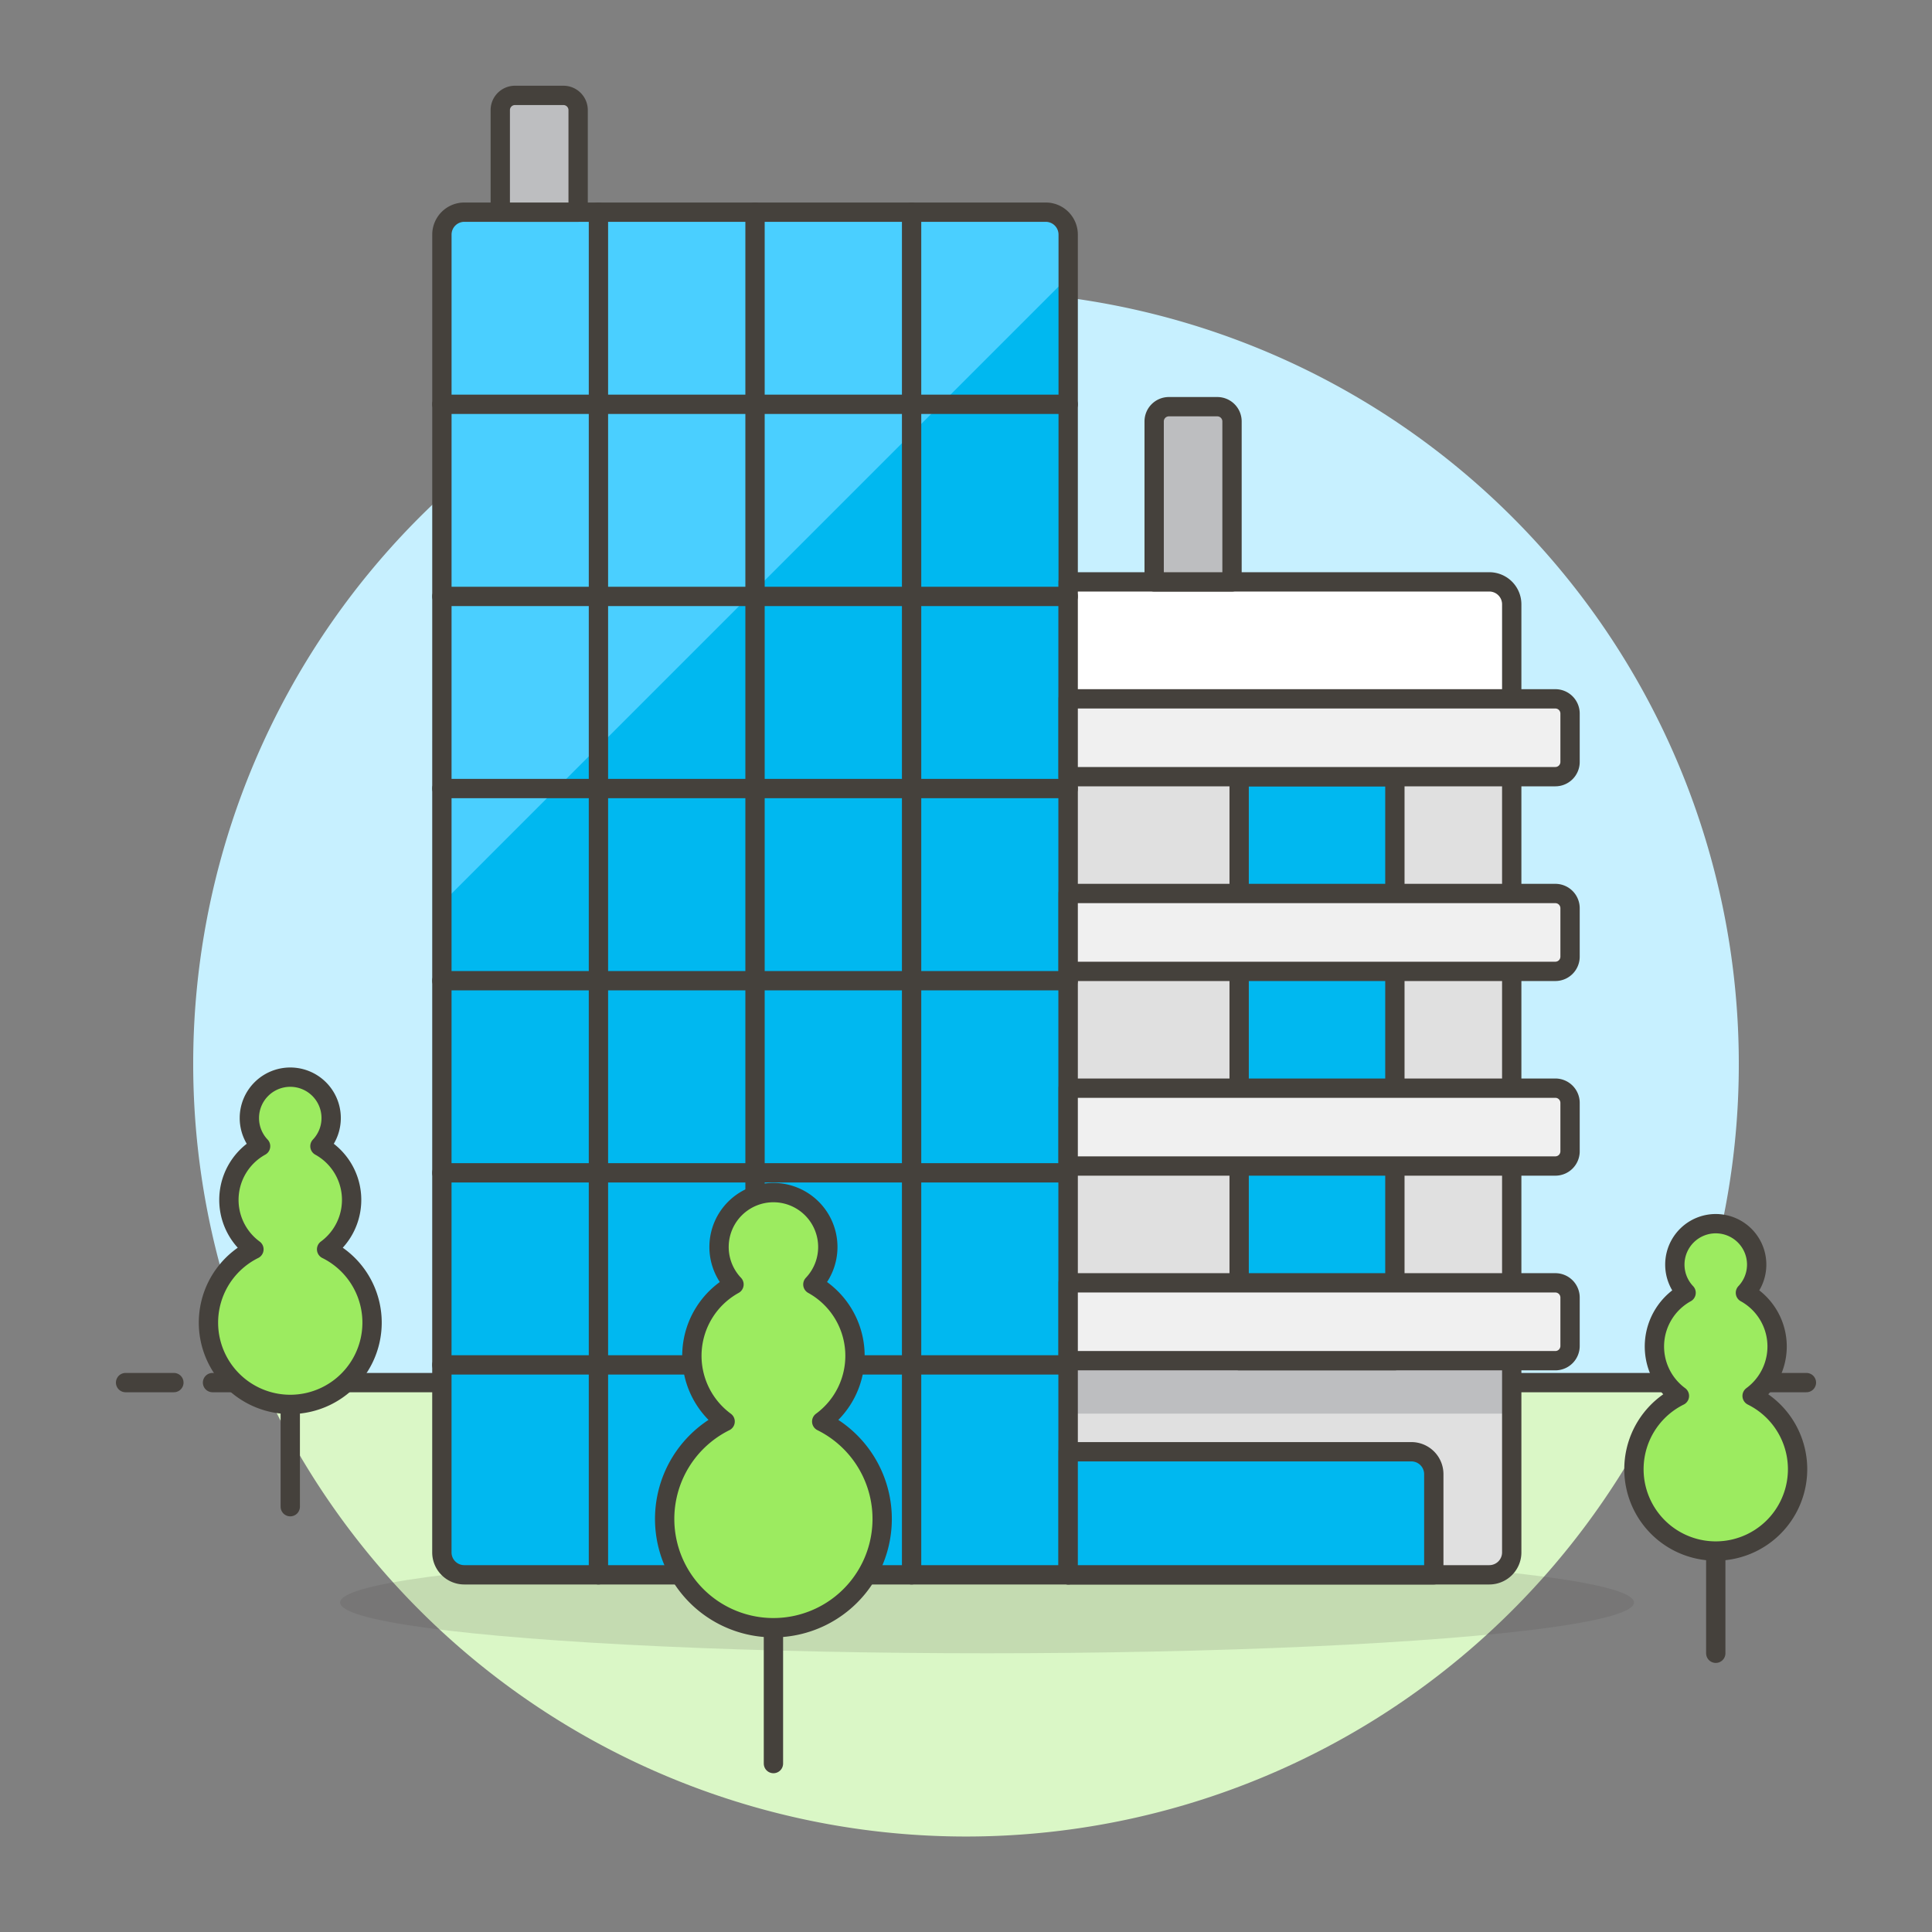 <svg xmlns="http://www.w3.org/2000/svg" viewBox="0 0 100 100"><rect x="0" y="0" width="100" height="100" fill="#808080" stroke="none"/><g class="nc-icon-wrapper"><defs/><path class="a" d="M90 55.063a40 40 0 1 0-76.436 16.5h72.872A39.829 39.829 0 0 0 90 55.063z" style="" fill="#c7f0ff"/><path class="b" d="M13.564 71.563a40 40 0 0 0 72.872 0z" style="" fill="#daf7c6"/><path class="c" d="M11 71.563h78" fill="none" stroke="#45413c" stroke-linecap="round" stroke-linejoin="round"/><path class="c" d="M6.5 71.563H9" fill="none" stroke="#45413c" stroke-linecap="round" stroke-linejoin="round"/><path class="c" d="M91 71.563h2.5" fill="none" stroke="#45413c" stroke-linecap="round" stroke-linejoin="round"/><g><ellipse class="d" cx="51.09" cy="82.945" rx="33.484" ry="2.628" fill="#45413c" opacity="0.15"/><path class="e" d="M22.871 80.355a1.161 1.161 0 0 0 1.158 1.157h31.26V12.14a1.161 1.161 0 0 0-1.158-1.158h-30.1a1.161 1.161 0 0 0-1.158 1.158z" style="" fill="#00b8f0"/><path class="f" d="M55.289 14.336v-2.2a1.161 1.161 0 0 0-1.158-1.158h-30.1a1.161 1.161 0 0 0-1.158 1.158v34.618z" style="" fill="#4acfff"/><path class="c" d="M22.871 80.355a1.161 1.161 0 0 0 1.158 1.157h31.26V12.14a1.161 1.161 0 0 0-1.158-1.158h-30.1a1.161 1.161 0 0 0-1.158 1.158z" fill="none" stroke="#45413c" stroke-linecap="round" stroke-linejoin="round"/><path class="g" d="M55.289 81.512h21.8a1.161 1.161 0 0 0 1.158-1.157V31.276a1.161 1.161 0 0 0-1.158-1.158h-21.8z" style="" fill="#e0e0e0"/><path class="h" d="M77.086 30.118a1.161 1.161 0 0 1 1.158 1.158v4.888H55.289v-6.046z" style="" fill="#fff"/><path class="i" d="M55.289 70.429h22.955v2.741H55.289z" style="" fill="#bdbec0"/><path class="c" d="M55.289 81.512h21.8a1.161 1.161 0 0 0 1.158-1.157V31.276a1.161 1.161 0 0 0-1.158-1.158h-21.8z" fill="none" stroke="#45413c" stroke-linecap="round" stroke-linejoin="round"/><path class="j" d="M59.739 21.812a.762.762 0 0 1 .761-.762h2.507a.762.762 0 0 1 .762.762v8.306h-4.03z" stroke="#45413c" stroke-linecap="round" stroke-linejoin="round" fill="#bdbec0"/><path class="j" d="M26.656 4.937h2.506a.762.762 0 0 1 .762.762v5.283h-4.03V5.7a.762.762 0 0 1 .762-.763z" stroke="#45413c" stroke-linecap="round" stroke-linejoin="round" fill="#bdbec0"/><path class="k" d="M64.138 40.202h8.061v30.227h-8.061z" stroke="#45413c" stroke-linecap="round" stroke-linejoin="round" fill="#00b8f0"/><path class="l" d="M55.289 40.2h25.216a.762.762 0 0 0 .761-.762v-2.505a.761.761 0 0 0-.761-.761H55.289z" stroke="#45413c" stroke-linecap="round" stroke-linejoin="round" fill="#f0f0f0"/><path class="l" d="M55.289 50.278h25.216a.762.762 0 0 0 .761-.762v-2.507a.762.762 0 0 0-.761-.762H55.289z" stroke="#45413c" stroke-linecap="round" stroke-linejoin="round" fill="#f0f0f0"/><path class="l" d="M55.289 60.353h25.216a.762.762 0 0 0 .761-.762v-2.506a.762.762 0 0 0-.761-.762H55.289z" stroke="#45413c" stroke-linecap="round" stroke-linejoin="round" fill="#f0f0f0"/><path class="l" d="M55.289 70.429h25.216a.762.762 0 0 0 .761-.762v-2.506a.762.762 0 0 0-.761-.762H55.289z" stroke="#45413c" stroke-linecap="round" stroke-linejoin="round" fill="#f0f0f0"/><path class="k" d="M55.289 81.512h18.924V76.3a1.161 1.161 0 0 0-1.157-1.158H55.289z" stroke="#45413c" stroke-linecap="round" stroke-linejoin="round" fill="#00b8f0"/><path class="c" d="M30.975 10.982v70.53" fill="none" stroke="#45413c" stroke-linecap="round" stroke-linejoin="round"/><path class="c" d="M39.08 10.982v70.53" fill="none" stroke="#45413c" stroke-linecap="round" stroke-linejoin="round"/><path class="c" d="M47.184 10.982v70.53" fill="none" stroke="#45413c" stroke-linecap="round" stroke-linejoin="round"/><path class="c" d="M22.871 20.927h32.418" fill="none" stroke="#45413c" stroke-linecap="round" stroke-linejoin="round"/><path class="c" d="M22.871 30.871h32.418" fill="none" stroke="#45413c" stroke-linecap="round" stroke-linejoin="round"/><path class="c" d="M22.871 40.815h32.418" fill="none" stroke="#45413c" stroke-linecap="round" stroke-linejoin="round"/><path class="c" d="M22.871 50.76h32.418" fill="none" stroke="#45413c" stroke-linecap="round" stroke-linejoin="round"/><path class="c" d="M22.871 60.704h32.418" fill="none" stroke="#45413c" stroke-linecap="round" stroke-linejoin="round"/><path class="c" d="M22.871 70.648h32.418" fill="none" stroke="#45413c" stroke-linecap="round" stroke-linejoin="round"/><g><path class="m" d="M90.689 72.252a3.176 3.176 0 0 0-.346-5.338 2.118 2.118 0 1 0-3.071 0 3.176 3.176 0 0 0-.346 5.338 4.235 4.235 0 1 0 3.763 0z" stroke="#45413c" stroke-linecap="round" stroke-linejoin="round" fill="#9ceb60"/><path class="c" d="M88.808 80.317v5.256" fill="none" stroke="#45413c" stroke-linecap="round" stroke-linejoin="round"/></g><g><path class="m" d="M16.905 64.665a3.175 3.175 0 0 0-.345-5.338 2.117 2.117 0 1 0-3.072 0 3.175 3.175 0 0 0-.345 5.338 4.234 4.234 0 1 0 3.762 0z" stroke="#45413c" stroke-linecap="round" stroke-linejoin="round" fill="#9ceb60"/><path class="c" d="M15.024 72.73v5.256" fill="none" stroke="#45413c" stroke-linecap="round" stroke-linejoin="round"/></g><g><path class="m" d="M42.533 73.577a4.22 4.22 0 0 0-.459-7.095 2.815 2.815 0 1 0-4.083 0 4.221 4.221 0 0 0-.459 7.095 5.629 5.629 0 1 0 5 0z" stroke="#45413c" stroke-linecap="round" stroke-linejoin="round" fill="#9ceb60"/><path class="c" d="M40.033 84.297v6.985" fill="none" stroke="#45413c" stroke-linecap="round" stroke-linejoin="round"/></g></g></g></svg>